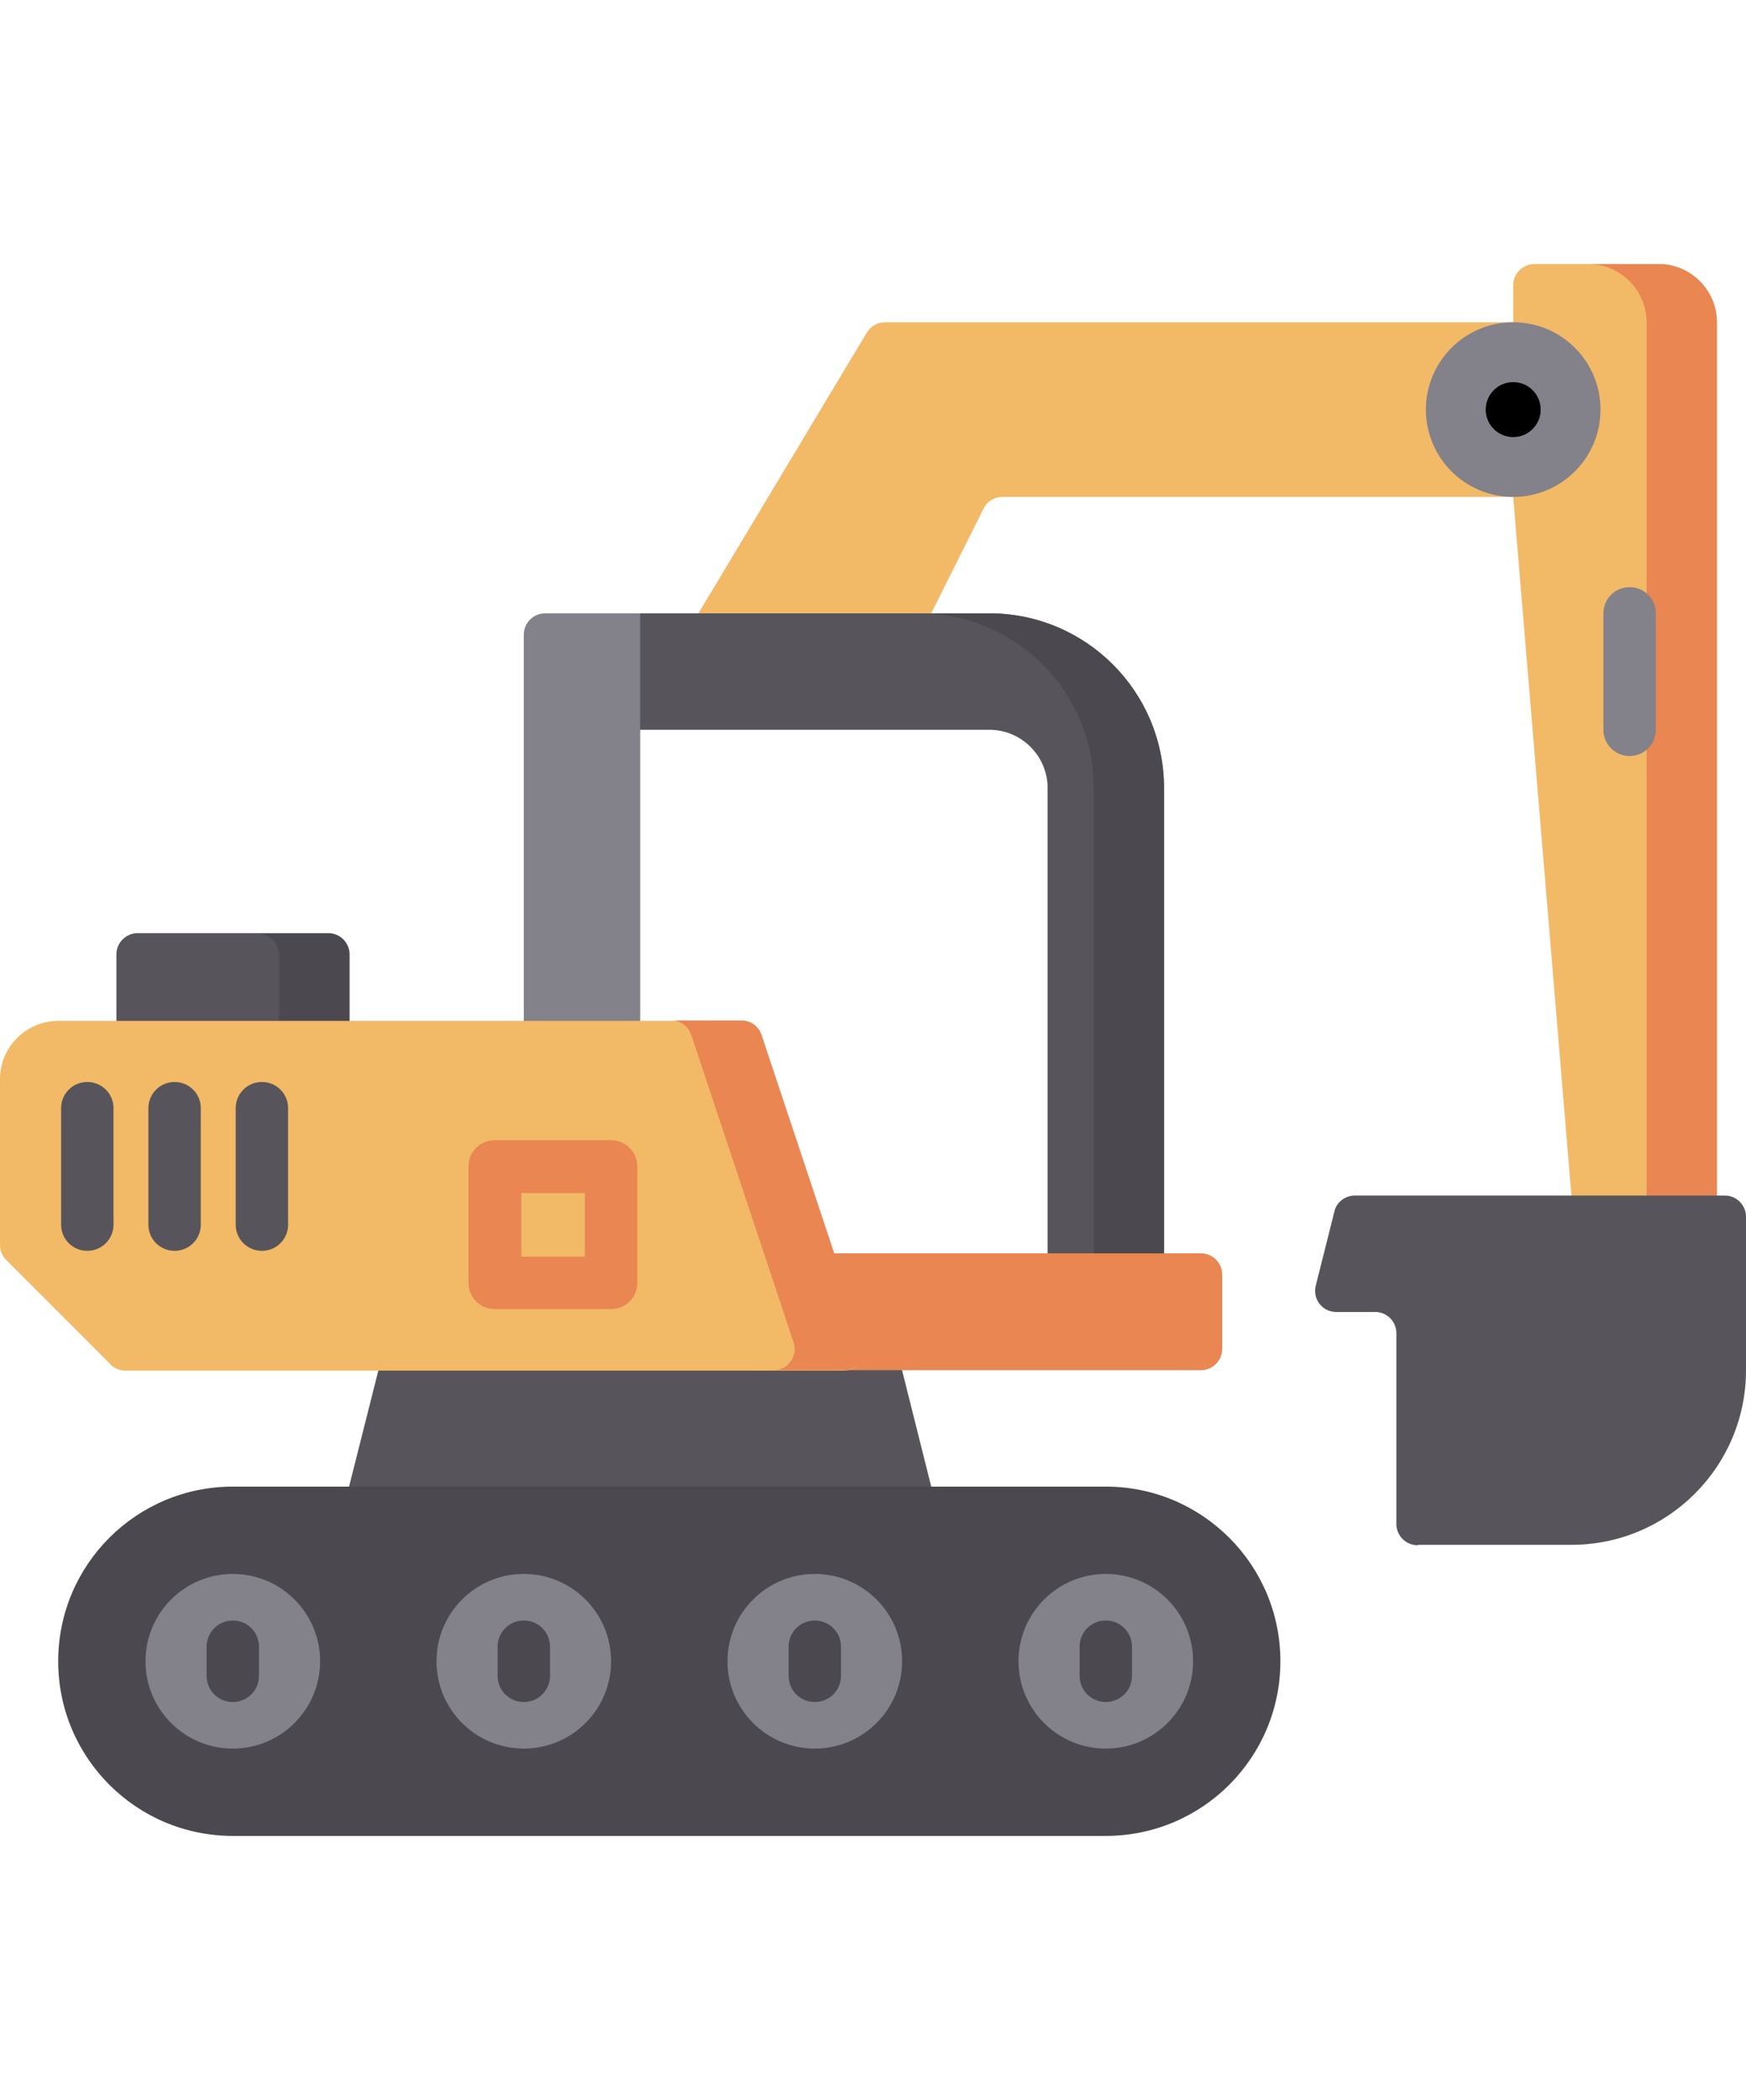 <?xml version="1.0" encoding="UTF-8"?> <svg xmlns="http://www.w3.org/2000/svg" xmlns:v="https://vecta.io/nano" id="Capa_1" version="1.1" viewBox="0 0 42 50.5"><polygon points="22.77 37.22 21.33 31.48 9.29 32.21 8.21 36.49 22.77 37.22" fill="#57555b"></polygon><path d="M26.6,35.75c2.32,0,4.2,1.88,4.2,4.2s-1.88,4.2-4.2,4.2H5.6c-2.32,0-4.2-1.88-4.2-4.2s1.88-4.2,4.2-4.2h21Z" fill="#4b494f"></path><g><path d="M36.4,11.95h-12.29c-.19,0-.37.11-.45.28l-1.26,2.52v1.4s-5.6,0-5.6,0v-1.4l4.05-6.75c.09-.15.26-.25.43-.25h15.11v4.2Z" fill="#f2b967"></path><path d="M36.4,11.95l1.45,17.39h3.45V7.75c0-.77-.63-1.4-1.4-1.4h-2.99c-.28,0-.51.23-.51.51v5.09Z" fill="#f2b967"></path></g><path d="M39.9,6.35h-1.69c.77,0,1.4.63,1.4,1.4v21.59h1.69V7.75c0-.77-.63-1.4-1.4-1.4Z" fill="#e98651"></path><g><path d="M34.11,37.15h3.69c2.32,0,4.2-1.88,4.2-4.2v-3.69c0-.28-.23-.51-.51-.51h-8.9c-.23,0-.44.16-.49.38l-.45,1.79c-.08.32.16.63.49.63h.94c.28,0,.51.23.51.51v4.59c0,.28.23.51.51.51Z" fill="#57555b"></path><path d="M28,30.57v-11.62c0-2.32-1.88-4.2-4.2-4.2h-9.29c-.28,0-.51.23-.51.51v2.29h9.8c.77,0,1.4.63,1.4,1.4v11.71l2.8-.08Z" fill="#57555b"></path></g><g><path d="M39.2,14.12c-.35,0-.63.28-.63.63v2.8c0,.35.28.63.63.63s.63-.28.63-.63v-2.8c0-.35-.28-.63-.63-.63Z" fill="#83818a"></path><circle cx="36.4" cy="9.85" r="2.1" fill="#83818a"></circle></g><circle cx="36.4" cy="9.85" r=".66" fill="#57555b"></circle><path d="M23.8,14.75h-1.69c2.32,0,4.2,1.88,4.2,4.2v11.62l-1.11.03v.05l2.8-.08v-11.62c0-2.32-1.88-4.2-4.2-4.2Z" fill="#4b494f"></path><path d="M2.8,25.29v-2.34c0-.28.23-.51.51-.51h4.59c.28,0,.51.23.51.51v2.34H2.8Z" fill="#57555b"></path><path d="M7.89,22.45h-1.69c.28,0,.51.23.51.51v2.34h1.69v-2.34c0-.28-.23-.51-.51-.51Z" fill="#4b494f"></path><path d="M18.06,32.95h10.83c.28,0,.51-.23.51-.51v-1.79c0-.28-.23-.51-.51-.51h-12.09l1.26,2.8Z" fill="#e98651"></path><path d="M15.4,25.63v-10.88h-2.29c-.28,0-.51.23-.51.51v10.37s2.8,0,2.8,0h0Z" fill="#83818a"></path><path d="M2.65,32.8L.15,30.3c-.1-.1-.15-.22-.15-.36v-3.99c0-.77.63-1.4,1.4-1.4h16.43c.22,0,.41.14.48.35l2.46,7.39c.11.33-.13.67-.48.67H3.01c-.13,0-.26-.05-.36-.15Z" fill="#f2b967"></path><g><path d="M20.78,32.28l-2.46-7.39c-.07-.21-.26-.35-.48-.35h-1.69c.22,0,.41.14.48.35l2.46,7.39c.11.33-.13.67-.48.67h1.69c.35,0,.59-.34.48-.67Z" fill="#e98651"></path><path d="M14.7,27.42h-2.8c-.35,0-.63.28-.63.63v2.8c0,.35.28.63.63.63h2.8c.35,0,.63-.28.63-.63v-2.8c0-.35-.28-.63-.63-.63ZM14.07,30.22h-1.53v-1.53h1.53v1.53h0Z" fill="#e98651"></path></g><g><path d="M2.1,26.02c-.35,0-.63.28-.63.63v2.8c0,.35.28.63.63.63s.63-.28.63-.63v-2.8c0-.35-.28-.63-.63-.63Z" fill="#57555b"></path><path d="M4.2,26.02c-.35,0-.63.28-.63.63v2.8c0,.35.28.63.63.63s.63-.28.63-.63v-2.8c0-.35-.28-.63-.63-.63Z" fill="#57555b"></path><path d="M6.3,26.02c-.35,0-.63.28-.63.63v2.8c0,.35.28.63.63.63s.63-.28.63-.63v-2.8c0-.35-.28-.63-.63-.63Z" fill="#57555b"></path></g><circle cx="5.6" cy="39.95" r="2.1" fill="#83818a"></circle><path d="M5.6,40.93c-.35,0-.63-.28-.63-.63v-.7c0-.35.28-.63.63-.63s.63.28.63.63v.7c0,.35-.28.63-.63.63Z" fill="#4b494f"></path><circle cx="12.6" cy="39.95" r="2.1" fill="#83818a"></circle><path d="M12.6,40.93c-.35,0-.63-.28-.63-.63v-.7c0-.35.28-.63.63-.63s.63.28.63.63v.7c0,.35-.28.63-.63.63Z" fill="#4b494f"></path><circle cx="19.6" cy="39.95" r="2.1" fill="#83818a"></circle><path d="M19.6,40.93c-.35,0-.63-.28-.63-.63v-.7c0-.35.28-.63.63-.63s.63.28.63.63v.7c0,.35-.28.63-.63.63Z" fill="#4b494f"></path><circle cx="26.6" cy="39.95" r="2.1" fill="#83818a"></circle><path d="M26.6,40.93c-.35,0-.63-.28-.63-.63v-.7c0-.35.28-.63.63-.63s.63.28.63.63v.7c0,.35-.28.63-.63.63Z" fill="#4b494f"></path><circle cx="36.4" cy="9.85" r=".66"></circle></svg> 